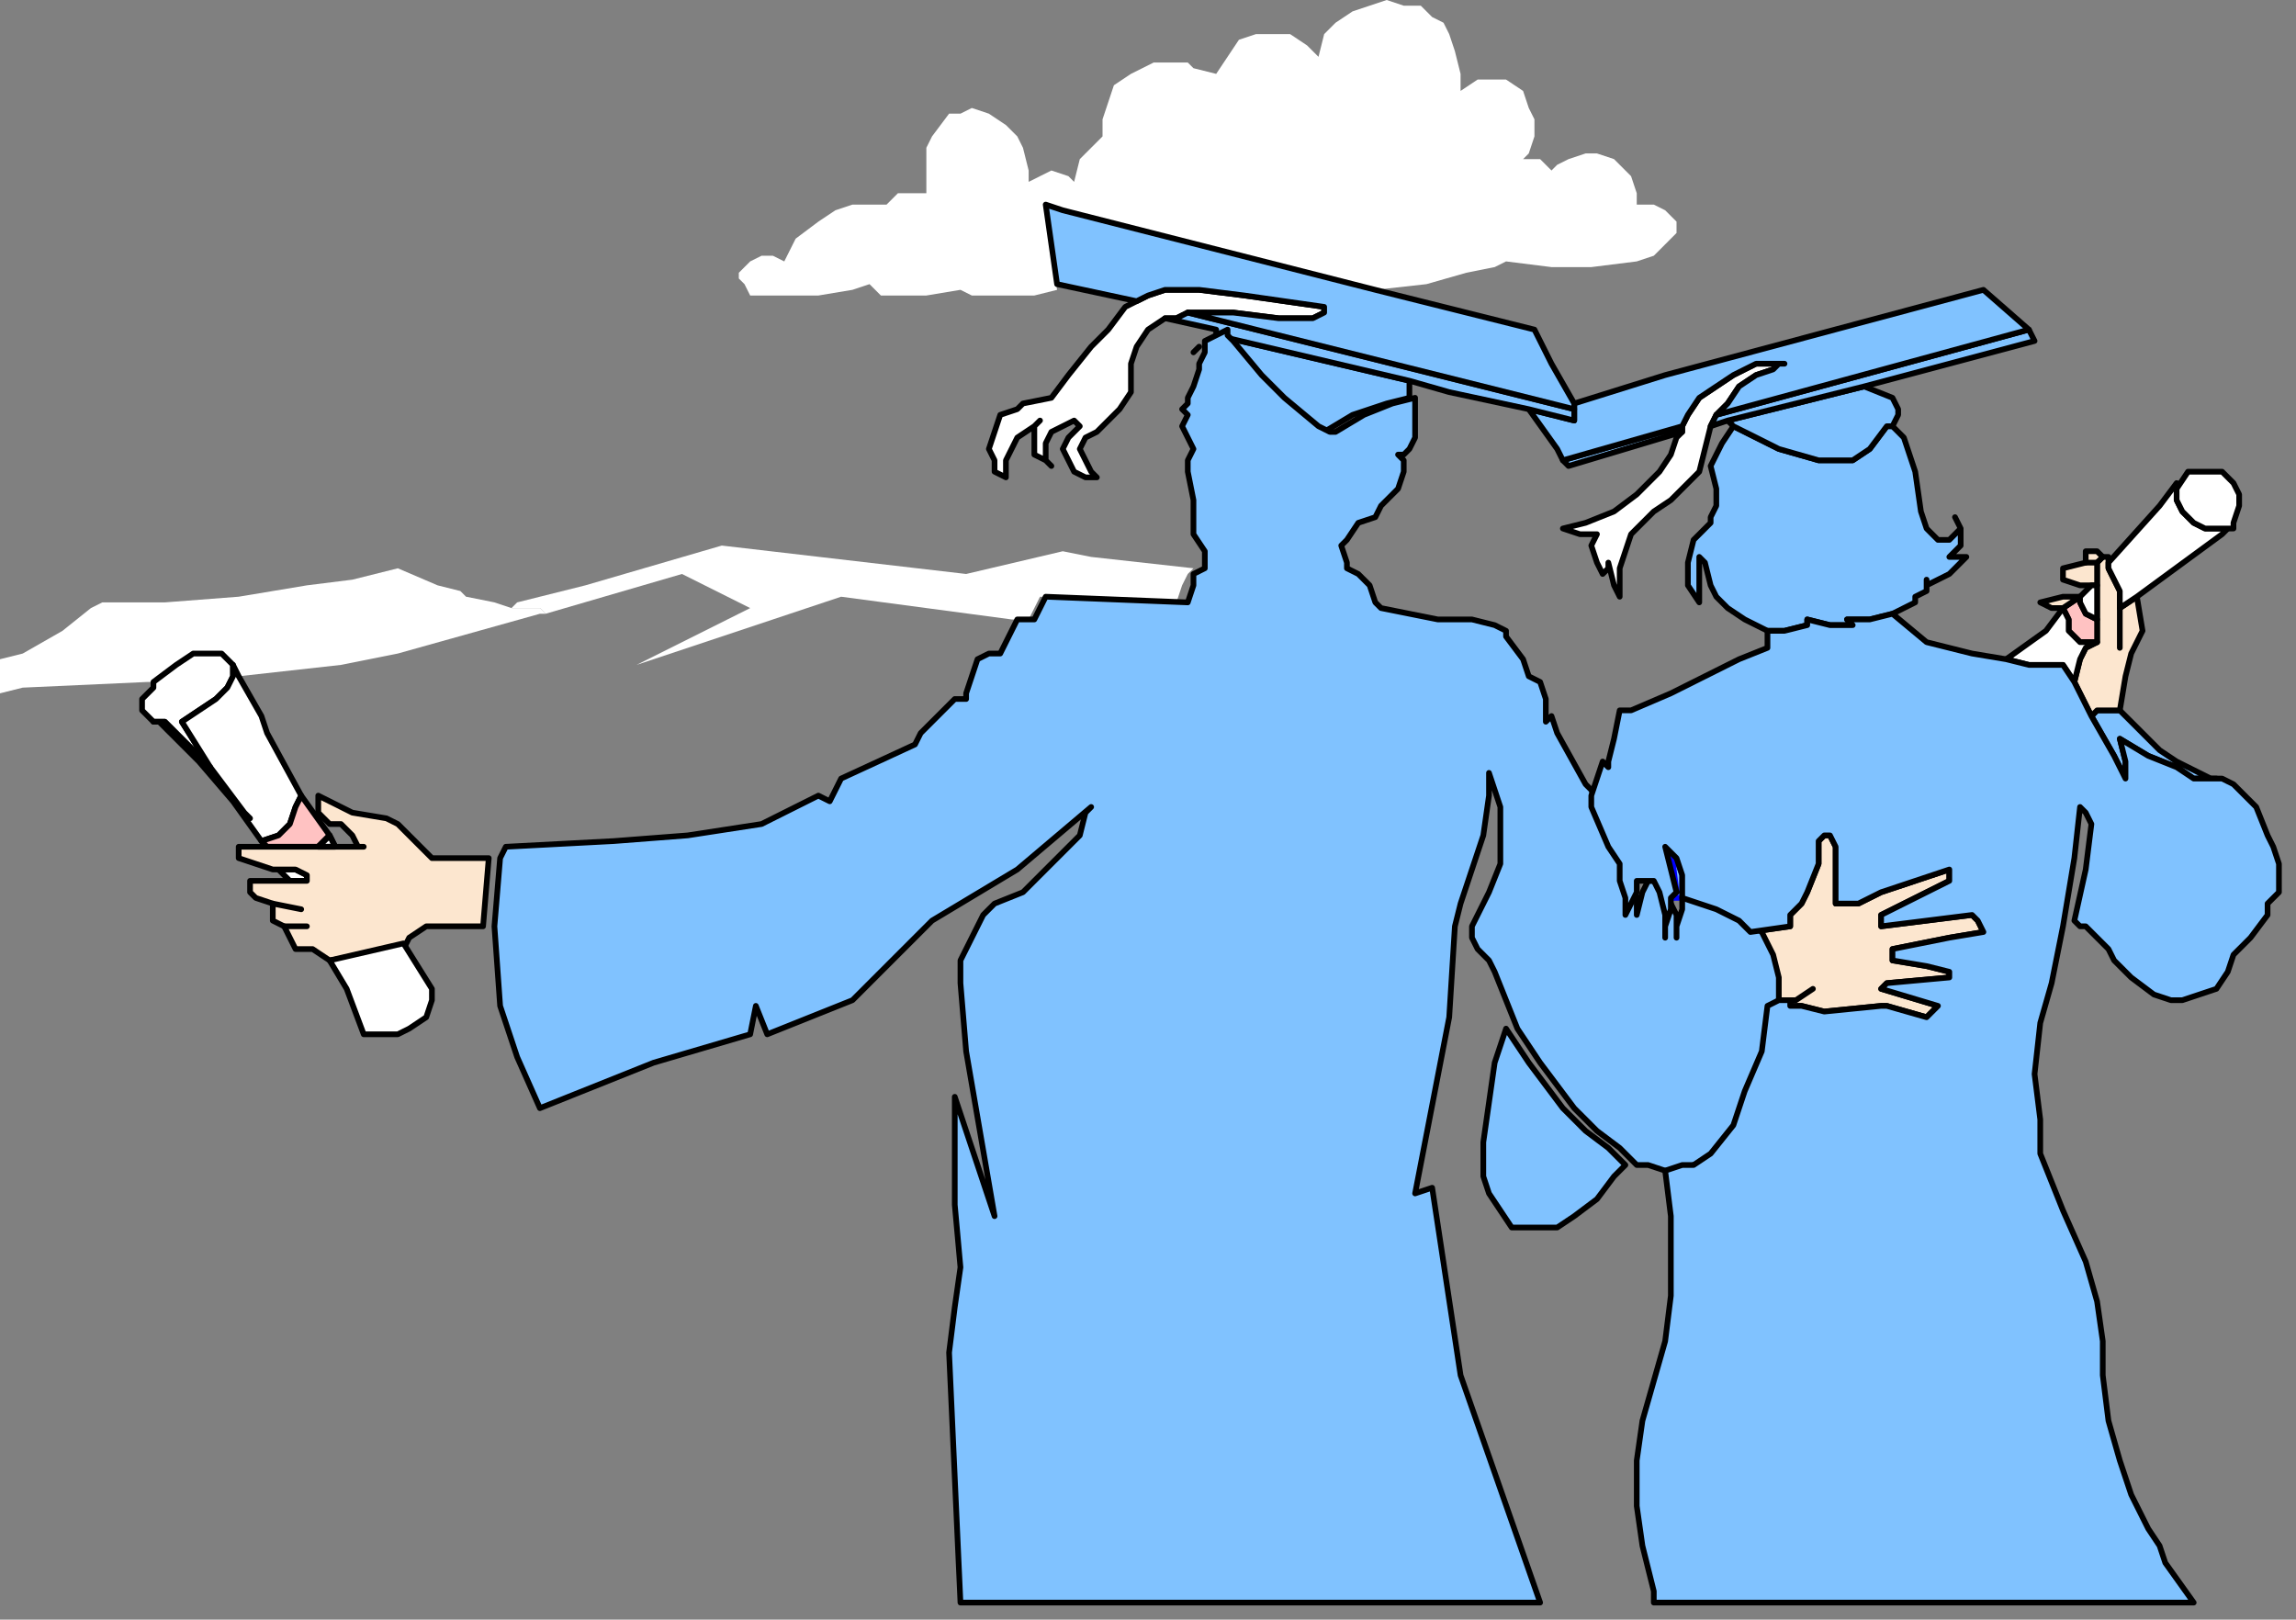 <?xml version="1.0" encoding="UTF-8" standalone="no"?>
<svg
   xmlns:dc="http://purl.org/dc/elements/1.1/"
   xmlns:cc="http://creativecommons.org/ns#"
   xmlns:rdf="http://www.w3.org/1999/02/22-rdf-syntax-ns#"
   xmlns:svg="http://www.w3.org/2000/svg"
   xmlns="http://www.w3.org/2000/svg"
   xmlns:sodipodi="http://sodipodi.sourceforge.net/DTD/sodipodi-0.dtd"
   xmlns:inkscape="http://www.inkscape.org/namespaces/inkscape"
   version="1.0"
   width="106.892mm"
   height="75.406mm"
   id="svg101"
   sodipodi:docname="GRAD034.WMF">
  <rect width="100%" height="100%" fill="#808080" stroke="none"/>
  <sodipodi:namedview
     pagecolor="#ffffff"
     bordercolor="#666666"
     borderopacity="1"
     objecttolerance="10"
     gridtolerance="10"
     guidetolerance="10"
     inkscape:pageopacity="0"
     inkscape:pageshadow="2"
     inkscape:window-width="640"
     inkscape:window-height="480"
     id="namedview103" />
  <defs
     id="defs3">
    <pattern
       id="WMFhbasepattern"
       patternUnits="userSpaceOnUse"
       width="6"
       height="6"
       x="0"
       y="0" />
  </defs>
  <path
     style="fill:#80c2ff;fill-rule:evenodd;fill-opacity:1;stroke:#0000ff;stroke-width:1px;stroke-linecap:round;stroke-linejoin:round;stroke-miterlimit:4;stroke-dasharray:none;stroke-opacity:1;"
     d="  M 294,149   L 295,157   L 294,158   L 296,158   L 296,154   L 295,151   L 294,149  z "
     id="path5" />
  <path
     style="fill:#fce6cf;fill-rule:evenodd;fill-opacity:1;stroke:#000000;stroke-width:1px;stroke-linecap:round;stroke-linejoin:round;stroke-miterlimit:4;stroke-dasharray:none;stroke-opacity:1;"
     d="  M 311,177   L 311,172   L 310,168   L 308,164   L 315,163   L 315,161   L 317,159   L 318,157   L 320,152   L 320,148   L 321,147   L 322,147   L 323,149   L 323,154   L 323,159   L 327,159   L 331,157   L 343,153   L 343,155   L 331,161   L 331,163   L 331,163   L 347,161   L 348,162   L 349,164   L 343,165   L 333,167   L 333,169   L 339,170   L 343,171   L 343,172   L 332,173   L 331,174   L 341,177   L 339,179   L 332,177   L 331,177   L 321,178   L 317,177   L 315,177   L 315,176   L 313,176   L 311,177  z "
     id="path7" />
  <path
     style="fill:#80c2ff;fill-rule:evenodd;fill-opacity:1;stroke:#000000;stroke-width:1px;stroke-linecap:round;stroke-linejoin:round;stroke-miterlimit:4;stroke-dasharray:none;stroke-opacity:1;"
     d="  M 390,137   L 389,137   L 383,134   L 380,132   L 374,126   L 373,125   L 369,125   L 368,126   L 372,133   L 374,137   L 374,134   L 373,130   L 378,133   L 383,135   L 386,137   L 390,137  z "
     id="path9" />
  <path
     style="fill:#fce6cf;fill-rule:evenodd;fill-opacity:1;stroke:#000000;stroke-width:1px;stroke-linecap:round;stroke-linejoin:round;stroke-miterlimit:4;stroke-dasharray:none;stroke-opacity:1;"
     d="  M 368,126   L 365,120   L 366,116   L 367,114   L 369,113   L 369,109   L 369,106   L 369,103   L 369,99   L 370,98   L 371,98   L 371,100   L 373,104   L 373,107   L 376,105   L 377,111   L 375,115   L 374,119   L 373,125   L 369,125   L 368,126  z "
     id="path11" />
  <path
     style="fill:#fce6cf;fill-rule:evenodd;fill-opacity:1;stroke:#000000;stroke-width:1px;stroke-linecap:round;stroke-linejoin:round;stroke-miterlimit:4;stroke-dasharray:none;stroke-opacity:1;"
     d="  M 369,103   L 369,99   L 370,98   L 369,97   L 367,97   L 367,99   L 363,100   L 363,101   L 363,102   L 366,103   L 369,103  z "
     id="path13" />
  <path
     style="fill:#ffc2c2;fill-rule:evenodd;fill-opacity:1;stroke:#000000;stroke-width:1px;stroke-linecap:round;stroke-linejoin:round;stroke-miterlimit:4;stroke-dasharray:none;stroke-opacity:1;"
     d="  M 363,107   L 366,105   L 366,106   L 367,108   L 369,109   L 369,113   L 367,113   L 366,113   L 364,111   L 364,109   L 363,107  z "
     id="path15" />
  <path
     style="fill:#fce6cf;fill-rule:evenodd;fill-opacity:1;stroke:#000000;stroke-width:1px;stroke-linecap:round;stroke-linejoin:round;stroke-miterlimit:4;stroke-dasharray:none;stroke-opacity:1;"
     d="  M 366,105   L 363,107   L 361,107   L 359,106   L 363,105   L 366,105  z "
     id="path17" />
  <path
     style="fill:#ffffff;fill-rule:evenodd;fill-opacity:1;stroke:#000000;stroke-width:1px;stroke-linecap:round;stroke-linejoin:round;stroke-miterlimit:4;stroke-dasharray:none;stroke-opacity:1;"
     d="  M 369,103   L 368,103   L 366,105   L 366,106   L 367,108   L 369,109   L 369,106   L 369,103  z "
     id="path19" />
  <path
     style="fill:#ffffff;fill-rule:evenodd;fill-opacity:1;stroke:#000000;stroke-width:1px;stroke-linecap:round;stroke-linejoin:round;stroke-miterlimit:4;stroke-dasharray:none;stroke-opacity:1;"
     d="  M 383,88   L 384,90   L 386,92   L 388,93   L 390,93   L 392,93   L 391,94   L 376,105   L 373,107   L 373,104   L 371,100   L 371,99   L 380,89   L 383,85   L 383,88  z "
     id="path21" />
  <path
     style="fill:#ffffff;fill-rule:evenodd;fill-opacity:1;stroke:#000000;stroke-width:1px;stroke-linecap:round;stroke-linejoin:round;stroke-miterlimit:4;stroke-dasharray:none;stroke-opacity:1;"
     d="  M 393,93   L 393,92   L 394,89   L 394,87   L 393,85   L 391,83   L 389,83   L 387,83   L 385,83   L 383,86   L 383,88   L 384,90   L 386,92   L 388,93   L 390,93   L 392,93   L 393,93  z "
     id="path23" />
  <path
     style="fill:#ffffff;fill-rule:evenodd;fill-opacity:1;stroke:#000000;stroke-width:1px;stroke-linecap:round;stroke-linejoin:round;stroke-miterlimit:4;stroke-dasharray:none;stroke-opacity:1;"
     d="  M 353,116   L 357,117   L 361,117   L 363,117   L 365,120   L 366,116   L 367,114   L 369,113   L 367,113   L 366,113   L 364,111   L 364,109   L 363,107   L 360,111   L 353,116  z "
     id="path25" />
  <path
     style="fill:#ffffff;fill-rule:evenodd;fill-opacity:1;stroke:none;"
     d="  M 112,117   L 148,105   L 178,109   L 179,109   L 181,109   L 183,105   L 207,106   L 208,103   L 209,101   L 210,100   L 192,98   L 187,97   L 170,101   L 127,96   L 103,103   L 91,106   L 90,107   L 95,107   L 96,108   L 120,101   L 132,107   L 112,117  z "
     id="path27" />
  <path
     style="fill:#ffffff;fill-rule:evenodd;fill-opacity:1;stroke:none;"
     d="  M 267,28   L 271,28   L 273,30   L 274,29   L 276,28   L 279,27   L 281,27   L 284,28   L 286,30   L 287,31   L 288,34   L 288,36   L 289,36   L 291,36   L 293,37   L 294,38   L 295,39   L 295,41   L 293,43   L 291,45   L 288,46   L 280,47   L 273,47   L 265,46   L 263,47   L 258,48   L 251,50   L 242,51   L 187,37   L 184,36   L 184,38   L 186,51   L 182,52   L 176,52   L 171,52   L 169,51   L 163,52   L 158,52   L 155,52   L 153,50   L 150,51   L 144,52   L 136,52   L 132,52   L 131,50   L 130,49   L 130,48   L 132,46   L 134,45   L 136,45   L 138,46   L 140,42   L 144,39   L 147,37   L 150,36   L 154,36   L 156,36   L 158,34   L 159,34   L 162,34   L 163,34   L 163,26   L 164,24   L 167,20   L 169,20   L 171,19   L 174,20   L 177,22   L 179,24   L 180,26   L 181,30   L 181,32   L 185,30   L 188,31   L 189,32   L 190,28   L 192,26   L 194,24   L 194,21   L 195,18   L 196,15   L 199,13   L 203,11   L 209,11   L 210,12   L 214,13   L 216,10   L 218,7   L 221,6   L 224,6   L 227,6   L 230,8   L 232,10   L 233,6   L 235,4   L 238,2   L 241,1   L 244,0   L 247,1   L 250,1   L 252,3   L 254,4   L 255,6   L 256,9   L 257,13   L 257,16   L 260,14   L 265,14   L 268,16   L 269,19   L 270,21   L 270,24   L 269,27   L 268,28   L 267,28  z "
     id="path29" />
  <path
     style="fill:#ffffff;fill-rule:evenodd;fill-opacity:1;stroke:none;"
     d="  M 41,117   L 42,119   L 60,117   L 70,115   L 95,108   L 96,108   L 95,107   L 90,107   L 87,106   L 82,105   L 81,104   L 77,103   L 70,100   L 62,102   L 54,103   L 42,105   L 29,106   L 18,106   L 16,107   L 11,111   L 4,115   L 0,116   L 0,122   L 4,121   L 26,120   L 27,120   L 31,117   L 34,115   L 37,115   L 39,115   L 40,116   L 41,117  z "
     id="path31" />
  <path
     style="fill:#ffffff;fill-rule:evenodd;fill-opacity:1;stroke:#000000;stroke-width:1px;stroke-linecap:round;stroke-linejoin:round;stroke-miterlimit:4;stroke-dasharray:none;stroke-opacity:1;"
     d="  M 37,135   L 33,131   L 29,127   L 28,127   L 27,127   L 26,126   L 25,125   L 25,123   L 27,121   L 27,120   L 31,117   L 34,115   L 37,115   L 39,115   L 40,116   L 41,117   L 41,119   L 40,121   L 38,123   L 35,125   L 32,127   L 37,135  z "
     id="path33" />
  <path
     style="fill:#ffffff;fill-rule:evenodd;fill-opacity:1;stroke:#000000;stroke-width:1px;stroke-linecap:round;stroke-linejoin:round;stroke-miterlimit:4;stroke-dasharray:none;stroke-opacity:1;"
     d="  M 41,117   L 41,119   L 40,121   L 38,123   L 35,125   L 32,127   L 37,135   L 33,131   L 29,127   L 28,127   L 27,127   L 28,127   L 35,134   L 41,141   L 46,148   L 49,147   L 51,145   L 52,142   L 53,140   L 47,129   L 46,126   L 42,119   L 41,117  z "
     id="path35" />
  <path
     style="fill:#ffc2c2;fill-rule:evenodd;fill-opacity:1;stroke:#000000;stroke-width:1px;stroke-linecap:round;stroke-linejoin:round;stroke-miterlimit:4;stroke-dasharray:none;stroke-opacity:1;"
     d="  M 56,149   L 58,147   L 53,140   L 52,142   L 51,145   L 49,147   L 46,148   L 47,149   L 56,149  z "
     id="path37" />
  <path
     style="fill:#ffffff;fill-rule:evenodd;fill-opacity:1;stroke:#000000;stroke-width:1px;stroke-linecap:round;stroke-linejoin:round;stroke-miterlimit:4;stroke-dasharray:none;stroke-opacity:1;"
     d="  M 56,149   L 59,149   L 58,147   L 56,149  z "
     id="path39" />
  <path
     style="fill:#ffffff;fill-rule:evenodd;fill-opacity:1;stroke:#000000;stroke-width:1px;stroke-linecap:round;stroke-linejoin:round;stroke-miterlimit:4;stroke-dasharray:none;stroke-opacity:1;"
     d="  M 51,155   L 54,155   L 54,155   L 54,154   L 52,153   L 49,153   L 51,155  z "
     id="path41" />
  <path
     style="fill:#fce6cf;fill-rule:evenodd;fill-opacity:1;stroke:#000000;stroke-width:1px;stroke-linecap:round;stroke-linejoin:round;stroke-miterlimit:4;stroke-dasharray:none;stroke-opacity:1;"
     d="  M 49,153   L 52,153   L 54,154   L 54,155   L 54,155   L 51,155   L 46,155   L 44,155   L 44,156   L 44,157   L 45,158   L 48,159   L 48,161   L 48,162   L 50,163   L 51,165   L 52,167   L 55,167   L 58,169   L 71,167   L 72,165   L 75,163   L 85,163   L 86,151   L 76,151   L 72,147   L 70,145   L 68,144   L 62,143   L 58,141   L 56,140   L 56,142   L 56,143   L 58,145   L 60,145   L 62,147   L 62,147   L 63,149   L 64,149   L 56,149   L 47,149   L 42,149   L 42,150   L 42,151   L 48,153   L 49,153  z "
     id="path43" />
  <path
     style="fill:#ffffff;fill-rule:evenodd;fill-opacity:1;stroke:#000000;stroke-width:1px;stroke-linecap:round;stroke-linejoin:round;stroke-miterlimit:4;stroke-dasharray:none;stroke-opacity:1;"
     d="  M 58,169   L 71,166   L 76,174   L 76,176   L 75,179   L 72,181   L 70,182   L 67,182   L 65,182   L 64,182   L 61,174   L 58,169  z "
     id="path45" />
  <path
     style="fill:none;stroke:#000000;stroke-width:1px;stroke-linecap:round;stroke-linejoin:round;stroke-miterlimit:4;stroke-dasharray:none;stroke-opacity:1;"
     d="  M 56,149   L 59,149   L 58,147   L 56,149  "
     id="path47" />
  <path
     style="fill:none;stroke:#000000;stroke-width:1px;stroke-linecap:round;stroke-linejoin:round;stroke-miterlimit:4;stroke-dasharray:none;stroke-opacity:1;"
     d="  M 207,108   L 207,106  "
     id="path49" />
  <path
     style="fill:none;stroke:#000000;stroke-width:1px;stroke-linecap:round;stroke-linejoin:round;stroke-miterlimit:4;stroke-dasharray:none;stroke-opacity:1;"
     d="  M 48,159   L 53,160  "
     id="path51" />
  <path
     style="fill:none;stroke:#000000;stroke-width:1px;stroke-linecap:round;stroke-linejoin:round;stroke-miterlimit:4;stroke-dasharray:none;stroke-opacity:1;"
     d="  M 50,163   L 52,163   L 54,163  "
     id="path53" />
  <path
     style="fill:none;stroke:#000000;stroke-width:1px;stroke-linecap:round;stroke-linejoin:round;stroke-miterlimit:4;stroke-dasharray:none;stroke-opacity:1;"
     d="  M 211,61   L 210,62  "
     id="path55" />
  <path
     style="fill:none;stroke:#000000;stroke-width:1px;stroke-linecap:round;stroke-linejoin:round;stroke-miterlimit:4;stroke-dasharray:none;stroke-opacity:1;"
     d="  M 311,114   L 309,116  "
     id="path57" />
  <path
     style="fill:none;stroke:#000000;stroke-width:1px;stroke-linecap:round;stroke-linejoin:round;stroke-miterlimit:4;stroke-dasharray:none;stroke-opacity:1;"
     d="  M 337,105   L 335,105  "
     id="path59" />
  <path
     style="fill:none;stroke:#000000;stroke-width:1px;stroke-linecap:round;stroke-linejoin:round;stroke-miterlimit:4;stroke-dasharray:none;stroke-opacity:1;"
     d="  M 369,99   L 367,99  "
     id="path61" />
  <path
     style="fill:none;stroke:#000000;stroke-width:1px;stroke-linecap:round;stroke-linejoin:round;stroke-miterlimit:4;stroke-dasharray:none;stroke-opacity:1;"
     d="  M 286,161   L 285,163  "
     id="path63" />
  <path
     style="fill:none;stroke:#000000;stroke-width:1px;stroke-linecap:round;stroke-linejoin:round;stroke-miterlimit:4;stroke-dasharray:none;stroke-opacity:1;"
     d="  M 294,149   L 293,147   L 293,145   L 292,143  "
     id="path65" />
  <path
     style="fill:none;stroke:#000000;stroke-width:1px;stroke-linecap:round;stroke-linejoin:round;stroke-miterlimit:4;stroke-dasharray:none;stroke-opacity:1;"
     d="  M 319,174   L 316,176   L 315,176  "
     id="path67" />
  <path
     style="fill:none;stroke:#000000;stroke-width:1px;stroke-linecap:round;stroke-linejoin:round;stroke-miterlimit:4;stroke-dasharray:none;stroke-opacity:1;"
     d="  M 373,107   L 373,114  "
     id="path69" />
  <path
     style="fill:none;stroke:#000000;stroke-width:1px;stroke-linecap:round;stroke-linejoin:round;stroke-miterlimit:4;stroke-dasharray:none;stroke-opacity:1;"
     d="  M 373,139   L 374,137  "
     id="path71" />
  <path
     style="fill:none;stroke:#000000;stroke-width:1px;stroke-linecap:round;stroke-linejoin:round;stroke-miterlimit:4;stroke-dasharray:none;stroke-opacity:1;"
     d="  M 37,135   L 40,139   L 43,143   L 44,144  "
     id="path73" />
  <path
     style="fill:#ffffff;fill-rule:evenodd;fill-opacity:1;stroke:#000000;stroke-width:1px;stroke-linecap:round;stroke-linejoin:round;stroke-miterlimit:4;stroke-dasharray:none;stroke-opacity:1;"
     d="  M 285,105   L 285,100   L 286,97   L 287,94   L 289,92   L 291,90   L 294,88   L 297,85   L 299,83   L 300,79   L 301,75   L 302,73   L 304,71   L 306,68   L 309,66   L 312,65   L 313,64   L 314,64   L 312,64   L 309,64   L 305,66   L 302,68   L 299,70   L 297,73   L 296,75   L 296,76   L 295,77   L 294,80   L 292,83   L 289,86   L 288,87   L 284,90   L 279,92   L 275,93   L 278,94   L 281,94   L 280,96   L 281,99   L 282,101   L 283,100   L 283,99   L 284,103   L 285,105  z "
     id="path75" />
  <path
     style="fill:#ffffff;fill-rule:evenodd;fill-opacity:1;stroke:#000000;stroke-width:1px;stroke-linecap:round;stroke-linejoin:round;stroke-miterlimit:4;stroke-dasharray:none;stroke-opacity:1;"
     d="  M 209,55   L 217,55   L 225,56   L 231,56   L 233,55   L 233,54   L 226,53   L 219,52   L 211,51   L 205,51   L 202,52   L 200,53   L 198,54   L 195,58   L 192,61   L 188,66   L 185,70   L 180,71   L 179,72   L 176,73   L 175,76   L 174,79   L 175,81   L 175,83   L 177,84   L 177,81   L 178,79   L 179,77   L 182,75   L 183,74   L 182,75   L 182,78   L 182,80   L 184,81   L 185,82   L 184,81   L 184,78   L 185,76   L 187,75   L 189,74   L 190,75   L 188,77   L 187,79   L 188,81   L 189,83   L 191,84   L 193,84   L 192,83   L 191,81   L 190,79   L 191,77   L 193,76   L 195,74   L 197,72   L 199,69   L 199,64   L 200,61   L 202,58   L 205,56   L 207,56   L 209,55  z "
     id="path77" />
  <path
     style="fill:#80c2ff;fill-rule:evenodd;fill-opacity:1;stroke:#000000;stroke-width:1px;stroke-linecap:round;stroke-linejoin:round;stroke-miterlimit:4;stroke-dasharray:none;stroke-opacity:1;"
     d="  M 345,93   L 343,95   L 341,95   L 339,93   L 338,90   L 337,83   L 335,77   L 333,75   L 332,75   L 329,79   L 326,81   L 320,81   L 313,79   L 305,75   L 303,78   L 302,80   L 301,82   L 302,86   L 302,89   L 301,91   L 301,92   L 298,95   L 297,99   L 297,103   L 299,106   L 299,103   L 299,99   L 299,98   L 300,99   L 301,103   L 302,105   L 304,107   L 307,109   L 311,111   L 314,111   L 318,110   L 318,109   L 322,110   L 326,110   L 325,109   L 329,109   L 333,108   L 335,107   L 337,106   L 337,105   L 339,104   L 339,103   L 339,102   L 339,103   L 341,102   L 343,101   L 345,99   L 346,98   L 344,98   L 343,98   L 345,96   L 345,93   L 344,91   L 345,93  z "
     id="path79" />
  <path
     style="fill:#80c2ff;fill-rule:evenodd;fill-opacity:1;stroke:#000000;stroke-width:1px;stroke-linecap:round;stroke-linejoin:round;stroke-miterlimit:4;stroke-dasharray:none;stroke-opacity:1;"
     d="  M 328,68   L 333,70   L 334,72   L 334,73   L 333,75   L 332,75   L 329,79   L 326,81   L 320,81   L 313,79   L 305,75   L 304,74   L 328,68  z "
     id="path81" />
  <path
     style="fill:#80c2ff;fill-rule:evenodd;fill-opacity:1;stroke:#000000;stroke-width:1px;stroke-linecap:round;stroke-linejoin:round;stroke-miterlimit:4;stroke-dasharray:none;stroke-opacity:1;"
     d="  M 304,74   L 301,75   L 302,73   L 357,58   L 358,60   L 328,68   L 304,74  z "
     id="path83" />
  <path
     style="fill:#80c2ff;fill-rule:evenodd;fill-opacity:1;stroke:#000000;stroke-width:1px;stroke-linecap:round;stroke-linejoin:round;stroke-miterlimit:4;stroke-dasharray:none;stroke-opacity:1;"
     d="  M 296,75   L 275,81   L 276,82   L 296,76   L 296,75  z "
     id="path85" />
  <path
     style="fill:#80c2ff;fill-rule:evenodd;fill-opacity:1;stroke:#000000;stroke-width:1px;stroke-linecap:round;stroke-linejoin:round;stroke-miterlimit:4;stroke-dasharray:none;stroke-opacity:1;"
     d="  M 277,71   L 277,72   L 277,74   L 269,72   L 274,79   L 275,81   L 296,75   L 297,73   L 299,70   L 302,68   L 305,66   L 309,64   L 312,64   L 314,64   L 313,64   L 312,65   L 309,66   L 306,68   L 304,71   L 302,73   L 357,58   L 349,51   L 293,66   L 277,71  z "
     id="path87" />
  <path
     style="fill:#80c2ff;fill-rule:evenodd;fill-opacity:1;stroke:#000000;stroke-width:1px;stroke-linecap:round;stroke-linejoin:round;stroke-miterlimit:4;stroke-dasharray:none;stroke-opacity:1;"
     d="  M 214,59   L 248,67   L 248,68   L 248,70   L 244,71   L 238,73   L 233,76   L 232,76   L 231,75   L 224,70   L 220,66   L 216,60   L 214,59  z "
     id="path89" />
  <path
     style="fill:#80c2ff;fill-rule:evenodd;fill-opacity:1;stroke:#000000;stroke-width:1px;stroke-linecap:round;stroke-linejoin:round;stroke-miterlimit:4;stroke-dasharray:none;stroke-opacity:1;"
     d="  M 248,67   L 255,69   L 269,72   L 277,74   L 277,72   L 209,55   L 207,56   L 205,56   L 214,58   L 214,59   L 248,67  z "
     id="path91" />
  <path
     style="fill:#80c2ff;fill-rule:evenodd;fill-opacity:1;stroke:#000000;stroke-width:1px;stroke-linecap:round;stroke-linejoin:round;stroke-miterlimit:4;stroke-dasharray:none;stroke-opacity:1;"
     d="  M 200,53   L 202,52   L 205,51   L 211,51   L 219,52   L 226,53   L 233,54   L 233,55   L 231,56   L 225,56   L 217,55   L 209,55   L 277,72   L 277,71   L 273,64   L 270,58   L 242,51   L 187,37   L 184,36   L 186,50   L 200,53  z "
     id="path93" />
  <path
     style="fill:#80c2ff;fill-rule:evenodd;fill-opacity:1;stroke:#000000;stroke-width:1px;stroke-linecap:round;stroke-linejoin:round;stroke-miterlimit:4;stroke-dasharray:none;stroke-opacity:1;"
     d="  M 175,214   L 168,193   L 168,204   L 168,212   L 169,223   L 168,230   L 167,238   L 169,282   L 271,282   L 257,242   L 252,209   L 249,210   L 255,179   L 256,163   L 257,159   L 259,153   L 261,147   L 262,140   L 262,136   L 264,142   L 264,152   L 262,157   L 259,163   L 259,165   L 260,167   L 262,169   L 263,171   L 267,181   L 271,187   L 277,195   L 281,199   L 285,202   L 288,205   L 290,205   L 293,206   L 295,206   L 298,205   L 300,205   L 303,203   L 306,198   L 309,192   L 312,185   L 313,177   L 313,172   L 312,168   L 310,164   L 307,162   L 304,160   L 297,158   L 296,158   L 296,160   L 295,163   L 295,165   L 295,161   L 293,157   L 292,155   L 290,155   L 289,157   L 288,161   L 288,158   L 287,155   L 286,152   L 285,149   L 282,142   L 281,141   L 280,139   L 279,138   L 274,129   L 273,126   L 272,127   L 272,123   L 271,120   L 269,119   L 268,116   L 265,112   L 265,111   L 263,110   L 259,109   L 253,109   L 243,107   L 242,106   L 241,103   L 239,101   L 237,100   L 237,99   L 236,96   L 237,95   L 239,92   L 242,91   L 243,89   L 246,86   L 247,83   L 247,81   L 246,80   L 247,80   L 248,79   L 249,77   L 249,73   L 249,72   L 249,70   L 245,71   L 240,73   L 235,76   L 234,76   L 232,75   L 226,70   L 222,66   L 217,60   L 216,59   L 216,58   L 214,59   L 212,60   L 212,62   L 211,64   L 211,65   L 210,68   L 209,70   L 209,71   L 208,72   L 209,73   L 208,75   L 209,77   L 210,79   L 209,81   L 209,83   L 210,88   L 210,94   L 212,97   L 212,98   L 212,100   L 210,101   L 210,103   L 209,106   L 184,105   L 182,109   L 181,109   L 179,109   L 178,111   L 176,115   L 174,115   L 172,116   L 170,122   L 170,123   L 168,123   L 162,129   L 161,131   L 148,137   L 146,141   L 144,140   L 134,145   L 121,147   L 108,148   L 89,149   L 88,151   L 87,163   L 88,177   L 91,186   L 95,195   L 115,187   L 132,182   L 133,177   L 135,182   L 150,176   L 164,162   L 179,153   L 192,142   L 191,143   L 190,147   L 187,150   L 184,153   L 180,157   L 175,159   L 173,161   L 172,163   L 170,167   L 169,169   L 169,173   L 170,185   L 175,214  z "
     id="path95" />
  <path
     style="fill:#80c2ff;fill-rule:evenodd;fill-opacity:1;stroke:#000000;stroke-width:1px;stroke-linecap:round;stroke-linejoin:round;stroke-miterlimit:4;stroke-dasharray:none;stroke-opacity:1;"
     d="  M 291,282   L 291,280   L 289,272   L 288,265   L 288,257   L 289,250   L 293,236   L 294,228   L 294,222   L 294,214   L 293,206   L 296,205   L 298,205   L 301,203   L 305,198   L 307,192   L 310,185   L 311,177   L 313,176   L 315,176   L 315,177   L 317,177   L 321,178   L 331,177   L 332,177   L 339,179   L 341,177   L 331,174   L 332,173   L 343,172   L 343,171   L 339,170   L 333,169   L 333,167   L 343,165   L 349,164   L 348,162   L 347,161   L 331,163   L 331,163   L 331,161   L 343,155   L 343,153   L 331,157   L 327,159   L 323,159   L 323,154   L 323,149   L 322,147   L 321,147   L 320,148   L 320,152   L 318,157   L 317,159   L 315,161   L 315,163   L 308,164   L 306,162   L 302,160   L 296,158   L 296,154   L 295,151   L 293,149   L 295,157   L 294,158   L 294,160   L 293,163   L 293,165   L 293,161   L 292,157   L 291,155   L 288,155   L 288,157   L 286,161   L 286,158   L 285,155   L 285,152   L 283,149   L 280,142   L 280,140   L 281,137   L 282,134   L 283,135   L 283,134   L 284,130   L 285,125   L 287,125   L 294,122   L 300,119   L 306,116   L 311,114   L 311,113   L 311,111   L 314,111   L 318,110   L 318,109   L 322,110   L 326,110   L 325,109   L 329,109   L 333,108   L 339,113   L 343,114   L 347,115   L 353,116   L 357,117   L 361,117   L 363,117   L 365,120   L 368,126   L 372,133   L 374,137   L 374,134   L 373,130   L 378,133   L 383,135   L 386,137   L 390,137   L 391,137   L 393,138   L 397,142   L 399,147   L 400,149   L 401,152   L 401,157   L 399,159   L 399,161   L 396,165   L 393,168   L 392,171   L 390,174   L 387,175   L 384,176   L 382,176   L 379,175   L 375,172   L 372,169   L 371,167   L 369,165   L 367,163   L 366,163   L 365,162   L 367,153   L 368,145   L 367,143   L 366,142   L 365,151   L 363,163   L 361,173   L 359,180   L 358,189   L 359,197   L 359,203   L 363,213   L 367,222   L 369,229   L 370,236   L 370,242   L 371,250   L 373,257   L 375,263   L 378,269   L 380,272   L 381,275   L 386,282   L 291,282  z "
     id="path97" />
  <path
     style="fill:#80c2ff;fill-rule:evenodd;fill-opacity:1;stroke:#000000;stroke-width:1px;stroke-linecap:round;stroke-linejoin:round;stroke-miterlimit:4;stroke-dasharray:none;stroke-opacity:1;"
     d="  M 286,205   L 283,202   L 279,199   L 275,195   L 269,187   L 265,181   L 263,187   L 262,194   L 261,201   L 261,207   L 262,210   L 264,213   L 266,216   L 268,216   L 271,216   L 274,216   L 277,214   L 281,211   L 284,207   L 286,205  z "
     id="path99" />
</svg>

